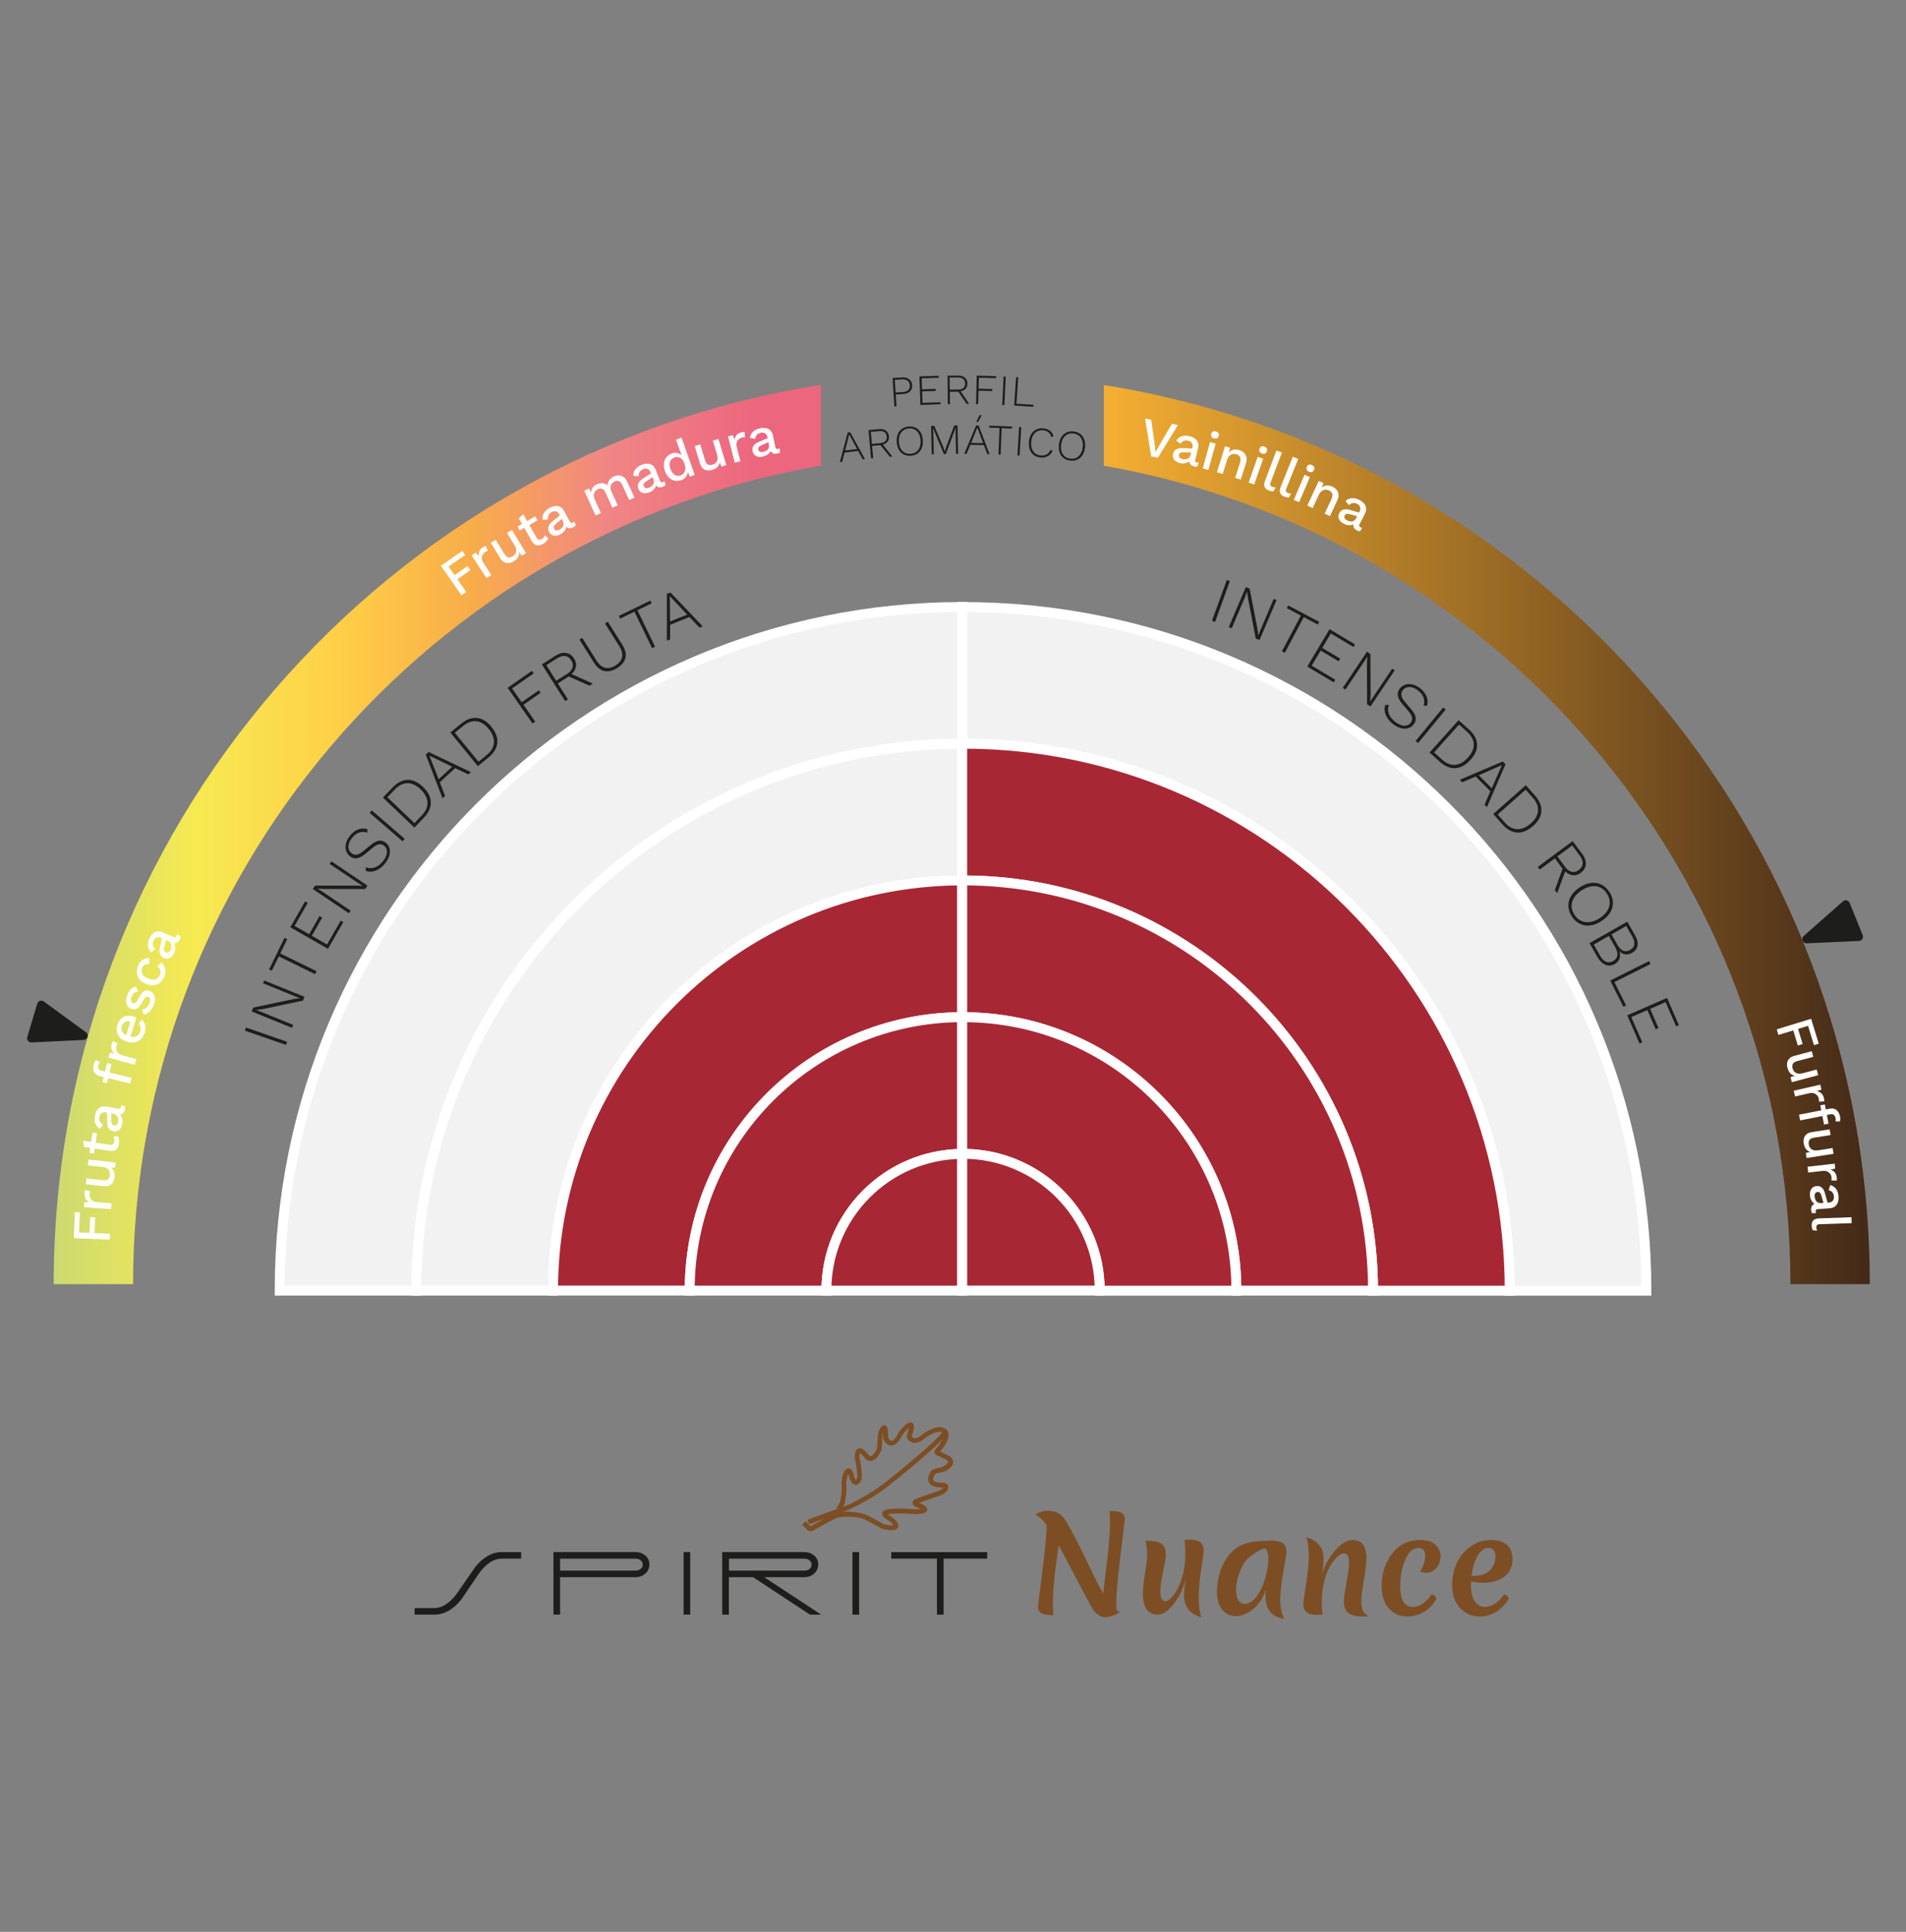 <svg xmlns="http://www.w3.org/2000/svg" xmlns:xlink="http://www.w3.org/1999/xlink" id="Capa_1" viewBox="0 0 384.72 389.77"><rect x="0" y="0" width="384.72" height="389.77" fill="#808080" stroke="none"/><defs><style>.cls-1{fill:#fff;}.cls-2{fill:#7d4e24;}.cls-3{fill:#1d1d1b;}.cls-4{fill:#a82735;}.cls-4,.cls-5{stroke:#fff;stroke-miterlimit:10;stroke-width:2px;}.cls-5{fill:#f2f2f2;}.cls-6{fill:url(#Degradado_sin_nombre_30);}.cls-7{fill:url(#Degradado_sin_nombre_7);}</style><linearGradient id="Degradado_sin_nombre_30" x1="10.84" y1="168.37" x2="169.26" y2="168.37" gradientUnits="userSpaceOnUse"><stop offset="0" stop-color="#ccda71"></stop><stop offset=".18" stop-color="#f6ea51"></stop><stop offset=".36" stop-color="#ffd047"></stop><stop offset=".53" stop-color="#f8ad49"></stop><stop offset=".71" stop-color="#f08585"></stop><stop offset=".9" stop-color="#ec667e"></stop></linearGradient><linearGradient id="Degradado_sin_nombre_7" x1="-5992.77" y1="-2850.76" x2="-5834.62" y2="-2850.76" gradientTransform="translate(-5615.36 -2682.37) rotate(-180)" gradientUnits="userSpaceOnUse"><stop offset="0" stop-color="#432918"></stop><stop offset="1" stop-color="#f9b233"></stop></linearGradient></defs><path class="cls-6" d="m10.84,259.09h16.02c0-82.71,60.1-151.6,138.85-165.16v-16.28C78.09,91.37,10.84,167.5,10.84,259.09Z"></path><path class="cls-7" d="m222.81,77.69v16.28c78.61,13.67,138.58,82.5,138.58,165.12h16.02c0-91.49-67.12-167.56-154.6-181.4Z"></path><g><path class="cls-3" d="m248.25,117.25l-3,8.24-.62-.23,3-8.24.62.23Z"></path><path class="cls-3" d="m257.67,121.07l-3.44,8.07-.76-.32-1.58-8.16-.16-1.29h-.01s-.38.99-.38.99l-2.72,6.4-.59-.25,3.44-8.07.77.33,1.58,8.14.16,1.31.39-.99,2.72-6.4.57.25Z"></path><path class="cls-3" d="m266.28,125.47l-.29.54-2.83-1.5-3.82,7.21-.59-.31,3.82-7.21-2.83-1.5.29-.54,6.25,3.31Z"></path><path class="cls-3" d="m263.87,134.48l4.49-7.54,5.15,3.07-.31.53-4.58-2.73-1.73,2.91,3.62,2.16-.32.54-3.62-2.16-1.81,3.04,4.76,2.84-.31.53-5.33-3.18Z"></path><path class="cls-3" d="m281.51,135.25l-4.89,7.29-.68-.46-.03-8.31.09-1.3h-.01s-.56.9-.56.9l-3.87,5.77-.53-.36,4.89-7.29.7.47.03,8.29-.08,1.32.57-.9,3.87-5.77.52.35Z"></path><path class="cls-3" d="m286.59,138.83c.64.49,1.09,1.03,1.34,1.62.25.59.29,1.23.13,1.93h-.7c.17-.65.15-1.22-.05-1.72s-.58-.96-1.12-1.37c-.42-.32-.82-.52-1.21-.61-.39-.09-.74-.08-1.05.02s-.57.29-.77.56c-.24.32-.34.66-.29,1.04.04.37.3.84.78,1.4l1.14,1.33c.57.67.89,1.25.96,1.73.07.49-.06.95-.4,1.4-.29.38-.66.63-1.11.76-.45.13-.93.12-1.44,0-.51-.13-1.03-.4-1.55-.79-.5-.38-.9-.79-1.18-1.22-.29-.44-.47-.88-.55-1.33-.08-.45-.05-.91.09-1.36h.74c-.15.4-.2.81-.15,1.22.05.41.2.8.45,1.18.25.38.58.72,1,1.04.4.3.79.51,1.18.64.39.13.76.15,1.09.07.33-.08.62-.28.85-.59.23-.3.31-.63.26-.99-.05-.36-.3-.8-.75-1.31l-1.2-1.41c-.37-.44-.63-.84-.78-1.21-.15-.37-.2-.72-.15-1.04.05-.32.19-.63.41-.92.27-.36.63-.61,1.06-.76.43-.14.91-.16,1.43-.06.52.11,1.04.36,1.56.75Z"></path><path class="cls-3" d="m291.81,143.15l-5.57,6.77-.51-.42,5.57-6.77.51.42Z"></path><path class="cls-3" d="m296.47,147.14c1.04.93,1.6,1.93,1.67,2.99.07,1.06-.36,2.11-1.3,3.15-.96,1.08-1.98,1.64-3.06,1.71-1.07.06-2.13-.38-3.17-1.31l-2.06-1.85,5.86-6.53,2.06,1.85Zm-5.41,6.11c.87.78,1.76,1.13,2.67,1.06.91-.08,1.77-.58,2.6-1.49.79-.88,1.17-1.77,1.14-2.67-.04-.9-.49-1.73-1.36-2.52l-1.6-1.44-5.04,5.62,1.6,1.44Z"></path><path class="cls-3" d="m300.15,162.86l-.5-.5,1.17-2.72-2.95-2.97-2.73,1.16-.5-.5,8.69-3.7.55.56-3.75,8.67Zm-1.67-6.45l2.62,2.63,2.06-4.67-4.68,2.05Z"></path><path class="cls-3" d="m309.81,160.49c.93,1.05,1.37,2.1,1.31,3.16-.05,1.06-.6,2.05-1.65,2.98-1.08.96-2.16,1.41-3.23,1.34-1.07-.06-2.07-.62-3-1.67l-1.83-2.07,6.57-5.81,1.83,2.07Zm-6.08,5.45c.78.88,1.62,1.33,2.53,1.35.91.03,1.83-.37,2.75-1.18.89-.79,1.37-1.63,1.43-2.52.07-.89-.29-1.78-1.06-2.65l-1.43-1.61-5.65,5,1.43,1.61Z"></path><path class="cls-3" d="m319.38,172.3c.52.71.76,1.4.71,2.08-.05.68-.38,1.25-1,1.71s-1.26.61-1.91.44c-.66-.16-1.25-.6-1.77-1.3l-.07-.03-1.49-2.02-3.06,2.26-.4-.53,7.05-5.22,1.94,2.62Zm-3.29,3.06l-1.78,4.84-.47-.63,1.61-4.43.63.23Zm-.21-.49c.42.57.87.91,1.35,1.02.48.11.96,0,1.45-.37.48-.36.74-.79.78-1.28.04-.5-.16-1.03-.58-1.6l-1.53-2.07-3,2.22,1.53,2.07Z"></path><path class="cls-3" d="m324.86,179.96c.45.7.69,1.4.71,2.11.02.71-.16,1.38-.55,2.02-.39.64-.97,1.22-1.75,1.73-.78.51-1.54.81-2.28.9-.74.09-1.43-.01-2.07-.32-.64-.3-1.18-.81-1.64-1.5-.45-.69-.69-1.39-.71-2.1-.02-.71.16-1.38.54-2.03.39-.64.97-1.22,1.75-1.73.78-.51,1.54-.81,2.28-.9.74-.09,1.43.01,2.07.32s1.18.81,1.63,1.5Zm-.51.33c-.37-.57-.83-.98-1.36-1.23-.54-.25-1.12-.33-1.76-.23-.64.09-1.29.36-1.97.8-.68.44-1.18.93-1.53,1.48s-.51,1.11-.5,1.71c0,.59.2,1.17.57,1.75.38.58.83.99,1.37,1.23s1.12.32,1.76.23c.64-.09,1.3-.35,1.97-.79.68-.44,1.18-.94,1.52-1.48.34-.55.51-1.12.5-1.71,0-.59-.2-1.17-.58-1.75Z"></path><path class="cls-3" d="m320.83,190.29l7.63-4.34,1.53,2.69c.48.84.66,1.56.54,2.17-.12.61-.5,1.1-1.15,1.46-.44.25-.88.34-1.33.28-.45-.06-.85-.29-1.2-.69h-.01c.2.54.22,1.05.06,1.52-.16.48-.48.85-.95,1.11-.65.37-1.28.42-1.91.17-.62-.26-1.18-.82-1.68-1.69l-1.53-2.69Zm.86.28l1.27,2.23c.37.65.78,1.07,1.23,1.25.45.18.92.13,1.41-.15.5-.28.79-.66.86-1.14.07-.47-.08-1.04-.45-1.69l-1.27-2.23-3.05,1.74Zm3.58-2.04l1.21,2.12c.71,1.24,1.56,1.58,2.55,1.01.99-.57,1.14-1.47.43-2.71l-1.21-2.13-2.98,1.7Z"></path><path class="cls-3" d="m325.86,198.15l2.36,4.71-.55.27-2.65-5.3,7.85-3.93.3.59-7.3,3.65Z"></path><path class="cls-3" d="m328.44,204.85l8.04-3.51,2.4,5.5-.56.24-2.13-4.89-3.11,1.36,1.68,3.86-.57.25-1.68-3.86-3.24,1.41,2.22,5.08-.56.24-2.48-5.69Z"></path></g><g><path class="cls-3" d="m49.65,207.31l8.29,2.88-.22.63-8.29-2.88.22-.63Z"></path><path class="cls-3" d="m53.33,197.82l8.13,3.3-.31.76-8.13,1.72-1.29.18h0s1,.38,1,.38l6.44,2.62-.24.59-8.13-3.3.31-.78,8.11-1.71,1.31-.19-1-.38-6.44-2.62.23-.58Z"></path><path class="cls-3" d="m57.43,189.22l.55.27-1.41,2.88,7.33,3.58-.29.6-7.33-3.58-1.41,2.88-.55-.27,3.1-6.35Z"></path><path class="cls-3" d="m66.21,191.44l-7.61-4.36,2.98-5.2.53.3-2.65,4.63,2.94,1.68,2.09-3.66.54.31-2.09,3.66,3.07,1.76,2.75-4.81.53.3-3.08,5.39Z"></path><path class="cls-3" d="m66.89,173.78l7.28,4.9-.46.68h-8.31s-1.3-.08-1.3-.08h0s.9.57.9.57l5.77,3.88-.36.53-7.28-4.9.47-.69h8.29s1.32.08,1.32.08l-.9-.57-5.77-3.88.35-.52Z"></path><path class="cls-3" d="m70.58,168.69c.5-.63,1.04-1.07,1.64-1.31.59-.24,1.24-.27,1.93-.1v.7c-.66-.18-1.23-.17-1.73.02-.5.2-.97.56-1.39,1.1-.32.41-.53.81-.63,1.2-.1.39-.09.74,0,1.05.1.31.28.57.54.78.31.25.66.35,1.03.31.37-.04.85-.29,1.41-.76l1.35-1.12c.68-.56,1.26-.87,1.75-.94s.95.08,1.39.42c.38.29.62.67.75,1.12.12.45.11.93-.03,1.44-.14.51-.41,1.02-.82,1.54-.39.5-.8.88-1.24,1.16-.44.28-.89.46-1.34.53-.46.07-.91.03-1.35-.12v-.74c.41.16.82.22,1.23.17.41-.04.81-.19,1.19-.43.38-.24.73-.57,1.06-.98.31-.39.53-.78.66-1.17s.16-.75.09-1.09-.27-.62-.57-.86c-.29-.23-.62-.32-.98-.27-.36.05-.8.29-1.32.73l-1.43,1.18c-.44.36-.85.62-1.22.76-.37.15-.72.19-1.04.14s-.63-.2-.91-.42c-.36-.28-.6-.64-.74-1.07s-.15-.91-.04-1.43c.11-.52.37-1.04.78-1.55Z"></path><path class="cls-3" d="m75.04,163.5l6.64,5.74-.43.5-6.64-5.74.43-.5Z"></path><path class="cls-3" d="m79.2,158.92c.97-1.01,1.98-1.54,3.04-1.58,1.06-.04,2.09.43,3.11,1.4,1.04,1,1.58,2.03,1.61,3.11.03,1.07-.44,2.12-1.41,3.13l-1.91,2-6.35-6.06,1.91-2Zm5.94,5.6c.81-.85,1.19-1.72,1.14-2.64s-.52-1.79-1.41-2.64c-.86-.82-1.74-1.23-2.63-1.22-.9,0-1.75.44-2.56,1.28l-1.49,1.56,5.46,5.21,1.49-1.56Z"></path><path class="cls-3" d="m95.06,155.77l-.52.48-2.68-1.27-3.08,2.84,1.06,2.77-.52.48-3.38-8.82.58-.53,8.53,4.06Zm-6.51,1.44l2.72-2.52-4.6-2.23,1.87,4.75Z"></path><path class="cls-3" d="m93.04,146.04c1.08-.89,2.15-1.29,3.21-1.19,1.06.09,2.03.68,2.91,1.76.92,1.12,1.32,2.21,1.22,3.28-.1,1.07-.7,2.05-1.78,2.94l-2.14,1.75-5.56-6.79,2.14-1.75Zm5.21,6.28c.9-.74,1.39-1.57,1.45-2.48.06-.91-.3-1.84-1.08-2.79-.75-.92-1.57-1.43-2.46-1.53-.89-.1-1.79.22-2.69.96l-1.67,1.36,4.79,5.84,1.67-1.37Z"></path><path class="cls-3" d="m107.72,135.86l-4.36,3.04,1.94,2.78,3.46-2.41.36.51-3.46,2.41,2.37,3.4-.55.38-5.02-7.2,4.91-3.42.35.5Z"></path><path class="cls-3" d="m112.12,132.3c.74-.47,1.45-.66,2.12-.56.68.1,1.22.47,1.63,1.12.41.65.51,1.3.3,1.94-.21.64-.69,1.2-1.43,1.67l-.03.07-2.12,1.35,2.04,3.21-.56.36-4.7-7.41,2.75-1.75Zm2.32,3.68c.6-.38.97-.81,1.12-1.28.15-.47.06-.96-.26-1.47s-.73-.8-1.22-.87c-.49-.07-1.04.08-1.63.46l-2.18,1.38,2,3.15,2.18-1.38Zm.5-.18l4.7,2.12-.66.42-4.31-1.92.27-.61Z"></path><path class="cls-3" d="m122.69,125.45l2.97,4.71c.58.92.77,1.78.58,2.57s-.75,1.48-1.66,2.05c-.91.57-1.76.77-2.57.61-.8-.16-1.5-.71-2.08-1.63l-2.97-4.71.56-.35,2.89,4.6c.5.79,1.08,1.27,1.73,1.43.65.16,1.35,0,2.1-.47.75-.47,1.19-1.03,1.32-1.69s-.05-1.38-.55-2.17l-2.89-4.6.56-.35Z"></path><path class="cls-3" d="m131.27,121.17l.27.55-2.88,1.4,3.56,7.35-.6.29-3.56-7.35-2.88,1.4-.27-.55,6.36-3.08Z"></path><path class="cls-3" d="m141.85,126.37l-.65.26-2.05-2.14-3.89,1.56v2.96s-.66.26-.66.26v-9.45s.72-.29.72-.29l6.52,6.84Zm-6.59-.98l3.44-1.38-3.5-3.73.05,5.1Z"></path></g><path class="cls-3" d="m5.51,209.22l2.01-6.72c.17-.58.88-.8,1.35-.42l8.51,6.21c.6.48.31,1.44-.45,1.52l-10.53.51c-.6.06-1.08-.51-.9-1.1Z"></path><path class="cls-3" d="m373.35,182.17l2.63,6.51c.23.56-.19,1.18-.8,1.17l-10.53.47c-.77,0-1.14-.93-.59-1.47l7.9-6.97c.44-.42,1.16-.27,1.39.29Z"></path><g><path class="cls-3" d="m182.06,76.15c.4-.03.75.02,1.05.14s.53.3.71.53c.18.24.27.53.3.88.02.35-.04.66-.18.92s-.36.47-.64.62-.62.24-1.02.27l-1.47.09.15,2.37-.43.03-.36-5.73,1.9-.12Zm.14,2.96c.5-.03.88-.17,1.12-.41.25-.24.36-.56.33-.97-.03-.4-.18-.71-.45-.92-.27-.21-.66-.29-1.17-.26l-1.42.09.16,2.55,1.42-.09Z"></path><path class="cls-3" d="m185.78,81.69l-.2-5.74,3.92-.14v.4s-3.47.12-3.47.12l.08,2.22,2.76-.09v.41s-2.74.1-2.74.1l.08,2.31,3.63-.12v.4s-4.05.14-4.05.14Z"></path><path class="cls-3" d="m193.37,75.77c.57,0,1.03.13,1.38.42.34.29.52.68.52,1.19,0,.5-.16.9-.5,1.18-.34.29-.8.43-1.37.44l-.04.03-1.64.02.03,2.49h-.43s-.06-5.74-.06-5.74l2.13-.02Zm.02,2.84c.46,0,.82-.11,1.06-.33.24-.21.36-.51.36-.91,0-.39-.13-.7-.38-.91-.25-.21-.61-.31-1.07-.31l-1.69.02.03,2.44,1.69-.02Zm.34.07l1.88,2.8h-.51s-1.73-2.55-1.73-2.55l.36-.25Z"></path><path class="cls-3" d="m201.06,76.29l-3.48-.09-.06,2.22,2.76.07v.41s-2.77-.07-2.77-.07l-.07,2.71h-.43s.14-5.75.14-5.75l3.91.1v.4Z"></path><path class="cls-3" d="m203,75.99l-.27,5.74-.43-.02.27-5.74.43.02Z"></path><path class="cls-3" d="m205.17,81.45l3.44.23-.03.4-3.87-.26.39-5.73.43.03-.36,5.33Z"></path></g><g><path class="cls-3" d="m174.6,92.62l-.46.06-.94-1.7-2.72.33-.5,1.88-.46.06,1.58-5.98.51-.06,2.98,5.42Zm-4.01-1.73l2.41-.3-1.59-2.94-.82,3.24Z"></path><path class="cls-3" d="m177.42,86.58c.57-.05,1.04.05,1.4.31s.57.64.61,1.14c.05.5-.09.91-.4,1.22-.32.31-.76.49-1.33.54l-.04.03-1.64.15.23,2.48-.43.04-.52-5.72,2.12-.19Zm.25,2.83c.46-.04.81-.18,1.03-.41s.32-.54.29-.93c-.04-.39-.19-.68-.45-.87s-.63-.26-1.09-.22l-1.68.15.22,2.43,1.68-.15Zm.34.05l2.1,2.64-.51.05-1.93-2.41.34-.28Z"></path><path class="cls-3" d="m183.46,86.05c.54-.03,1.02.06,1.43.28.41.22.73.54.97.97s.38.95.41,1.55c.03.61-.04,1.14-.23,1.59-.19.45-.47.81-.85,1.07-.38.26-.84.41-1.39.44-.54.03-1.01-.06-1.42-.28-.41-.22-.74-.54-.97-.97-.24-.43-.38-.95-.41-1.55-.03-.61.04-1.14.23-1.59.19-.45.47-.81.86-1.07.38-.26.84-.41,1.38-.44Zm.02.4c-.45.03-.83.15-1.14.38-.32.22-.55.53-.71.92-.15.39-.22.85-.19,1.38.03.53.14.98.34,1.35.2.37.47.65.81.84.34.19.73.27,1.18.24.45-.03.83-.15,1.15-.38.31-.22.55-.53.71-.93.16-.39.22-.85.19-1.38-.03-.53-.15-.98-.35-1.35-.2-.37-.47-.65-.81-.84-.34-.19-.73-.27-1.18-.24Z"></path><path class="cls-3" d="m193.27,85.81l.12,5.74h-.42s-.09-4.27-.09-4.27l.03-1.04h0l-1.99,5.37h-.4s-2.2-5.27-2.2-5.27h0s.07,1.04.07,1.04l.09,4.28h-.42s-.12-5.73-.12-5.73h.65s1.82,4.3,1.82,4.3l.3.87h0l.26-.88,1.64-4.39h.65Z"></path><path class="cls-3" d="m199.75,91.62h-.46s-.7-1.82-.7-1.82l-2.74-.04-.75,1.79h-.46s2.38-5.71,2.38-5.71h.51s2.21,5.78,2.21,5.78Zm-3.74-2.26l2.43.04-1.17-3.13-1.25,3.1Zm1.69-5.58h.46s-.74,1.34-.74,1.34h-.36s.64-1.34.64-1.34Z"></path><path class="cls-3" d="m204.3,86.06l-.02.4-2.1-.08-.21,5.34-.43-.02.21-5.34-2.1-.08.02-.4,4.62.18Z"></path><path class="cls-3" d="m206.14,86.18l-.35,5.73-.43-.03.35-5.73.43.03Z"></path><path class="cls-3" d="m212.45,90.97c-.14.31-.32.57-.56.78-.24.21-.51.37-.82.46-.31.1-.66.13-1.03.1-.52-.04-.97-.2-1.34-.47s-.64-.64-.82-1.09c-.18-.46-.24-.99-.19-1.6.05-.61.2-1.12.45-1.54.25-.42.58-.74.99-.94.41-.21.88-.29,1.4-.25.39.03.72.11,1.01.25.28.13.52.31.7.54.18.23.32.5.39.81l-.44.16c-.1-.41-.28-.73-.56-.96-.27-.23-.64-.36-1.11-.4-.43-.04-.81.04-1.16.21s-.62.45-.83.81c-.21.36-.34.81-.38,1.34-.04.53,0,.99.15,1.38.14.4.37.71.68.94s.67.37,1.1.4c.46.04.86-.04,1.21-.23.34-.2.59-.5.76-.91l.42.2Z"></path><path class="cls-3" d="m216.72,87.05c.54.06.99.24,1.36.53.36.29.62.66.79,1.12.16.46.2,1,.13,1.6-.07.6-.24,1.11-.51,1.53s-.61.71-1.03.91c-.42.19-.9.26-1.44.19-.54-.06-.99-.24-1.35-.53-.37-.29-.63-.66-.79-1.12-.16-.46-.21-1-.13-1.6.07-.61.24-1.11.51-1.53s.61-.71,1.03-.91c.42-.19.9-.26,1.44-.19Zm-.05.4c-.44-.05-.84,0-1.19.17-.35.17-.64.43-.86.79s-.36.8-.43,1.33c-.06.52-.03.99.1,1.39.13.4.35.72.65.97.3.24.67.39,1.12.44.45.05.85,0,1.19-.17s.63-.43.86-.79c.22-.36.37-.8.43-1.32s.03-.99-.11-1.39c-.13-.4-.35-.72-.65-.97-.3-.24-.67-.39-1.12-.45Z"></path></g><g><path class="cls-1" d="m16.12,244.59l-.16,4.07,2.11.09.13-3.19,1.01.04-.13,3.19,3.12.13-.05,1.18-7.25-.29.21-5.24,1.01.04Z"></path><path class="cls-1" d="m22.44,243.96l-5.49-.41.08-1,1-.04c-.35-.17-.6-.41-.77-.71-.16-.3-.23-.67-.2-1.09,0-.11.03-.22.05-.33.03-.11.06-.2.1-.27l1.02.24c-.04.08-.07.17-.09.26s-.04.23-.06.4c-.02.23.03.45.13.68.1.23.27.42.5.58.23.16.53.25.9.28l2.91.22-.09,1.17Z"></path><path class="cls-1" d="m23.12,237.54c-.04.36-.14.68-.31.97-.16.29-.4.51-.71.66-.31.15-.7.2-1.17.15l-3.61-.4.13-1.17,3.31.37c.5.05.85-.01,1.06-.2.21-.19.34-.48.38-.85.02-.18,0-.36-.03-.54-.04-.18-.12-.34-.24-.5s-.28-.28-.48-.38c-.2-.1-.45-.17-.73-.2l-2.96-.33.13-1.17,5.47.61-.12,1.03-.89-.04c.32.23.54.51.67.85.12.34.16.73.11,1.16Z"></path><path class="cls-1" d="m16.79,230.16l5.41.81c.27.04.47,0,.62-.12.14-.12.23-.3.27-.54.03-.2.03-.37-.02-.52-.04-.15-.1-.3-.19-.44l.89-.13c.12.19.2.41.25.67.05.26.05.53,0,.83-.05.31-.14.59-.28.84-.14.25-.34.42-.59.54-.25.11-.56.14-.93.09l-5.28-.79-.15-1.21Zm1.88-1.63l.91.14-.61,4.08-.91-.14.61-4.08Z"></path><path class="cls-1" d="m21.41,224.44c-.36-.07-.66-.02-.89.14-.24.16-.39.42-.45.76-.06.32-.04.62.07.87.11.26.32.47.64.65l-.59.9c-.41-.22-.72-.55-.91-1-.19-.45-.23-.99-.11-1.63.08-.43.22-.8.42-1.11.2-.31.46-.53.78-.67.32-.14.7-.17,1.14-.09l2.41.45c.27.05.43-.06.48-.33.02-.13.03-.26.02-.39l.79.21c.05.18.05.4,0,.65-.04.23-.12.43-.24.6-.12.17-.27.29-.46.36-.19.07-.41.09-.66.04h-.08s.03-.25.03-.25c.27.12.48.29.62.53.15.24.24.5.28.78s.04.56-.02.84c-.06.34-.17.63-.33.88s-.36.43-.61.55c-.25.11-.54.14-.86.08-.4-.08-.71-.27-.92-.58-.21-.31-.32-.72-.32-1.22l-.02-2.17.81.16.03,1.58c0,.31.04.56.12.73.08.17.23.28.43.32.2.04.38-.01.52-.14.15-.13.25-.33.29-.59.03-.18.04-.36.03-.54-.01-.18-.05-.34-.12-.5-.07-.15-.18-.28-.32-.39-.14-.1-.32-.18-.54-.22l-1.47-.27Z"></path><path class="cls-1" d="m18.9,214.86c.05-.22.12-.42.21-.59.09-.17.19-.29.29-.37l.77.41c-.07.07-.13.15-.18.24-.05.09-.09.21-.12.33-.07.29-.06.54.04.74.09.2.3.34.6.41l.78.19.3.04,4.96,1.21-.28,1.14-6.11-1.49c-.27-.07-.5-.17-.7-.3-.19-.13-.34-.3-.45-.5-.11-.2-.17-.42-.19-.67-.02-.25,0-.52.08-.8Zm2.72-.38l.9.22-.93,3.85-.9-.22.93-3.85Z"></path><path class="cls-1" d="m27.21,214.83l-5.31-1.45.26-.97.99.15c-.31-.24-.51-.52-.62-.85-.1-.33-.1-.7.01-1.11.03-.11.07-.21.11-.31.05-.1.1-.18.15-.24l.95.43c-.05.07-.1.15-.14.24-.04.09-.09.22-.13.38-.06.22-.06.45,0,.7.06.24.19.47.38.67.2.2.47.35.84.45l2.81.77-.31,1.14Z"></path><path class="cls-1" d="m29.19,208.36c-.16.53-.41.96-.75,1.29-.34.33-.75.54-1.23.64s-1,.05-1.57-.12c-.57-.17-1.02-.44-1.36-.78-.34-.35-.56-.75-.66-1.21-.1-.46-.07-.94.09-1.44.16-.51.4-.91.72-1.21.32-.29.69-.48,1.12-.55.42-.08.87-.04,1.33.1.13.04.24.08.35.12.11.04.21.08.29.12l-1.31,4.22-.86-.27,1.15-3.73v.61c-.48-.15-.88-.14-1.21.02-.33.16-.56.45-.69.86-.09.3-.11.59-.03.85.07.27.23.5.47.71.24.21.56.37.96.49.39.12.75.16,1.06.12.31-.04.57-.16.79-.34.21-.19.37-.44.46-.75.11-.35.13-.65.06-.91-.07-.26-.2-.49-.4-.69l.7-.76c.21.2.38.44.5.71.12.27.18.57.19.89,0,.32-.04.66-.15,1.01Z"></path><path class="cls-1" d="m31.07,202.69c-.18.52-.45.96-.8,1.32-.35.36-.75.6-1.21.72l-.4-1c.34-.05.64-.19.91-.42.27-.23.48-.54.62-.94.11-.32.15-.59.1-.82-.04-.23-.17-.37-.37-.44-.13-.05-.26-.04-.39,0-.13.05-.27.19-.41.41l-.61,1.01c-.3.51-.62.85-.95,1-.33.15-.68.16-1.06.02-.28-.1-.52-.27-.7-.52-.18-.25-.29-.56-.33-.94-.04-.37.03-.79.18-1.24.18-.52.43-.93.74-1.23.31-.3.67-.49,1.08-.57l.38.99c-.32.03-.6.16-.82.36-.22.21-.39.45-.48.73-.08.22-.12.42-.12.6,0,.18.03.33.1.44.07.12.17.2.3.24.14.05.28.04.42-.03.14-.07.29-.23.44-.48l.67-1.1c.27-.46.56-.76.86-.88.3-.12.62-.13.95,0,.33.12.6.31.79.57.19.26.3.58.32.95.02.37-.04.79-.2,1.23Z"></path><path class="cls-1" d="m27.84,194.96c.16-.41.36-.74.59-.98.23-.24.5-.42.79-.53.3-.11.6-.16.92-.16v1.19c-.34-.03-.64.01-.88.14-.24.13-.43.35-.55.66-.12.31-.15.6-.1.87.05.27.19.52.41.74.22.22.53.4.92.55.38.15.73.22,1.04.21.31-.01.58-.1.8-.27.22-.16.39-.4.51-.7.09-.23.13-.45.12-.65-.01-.2-.07-.39-.17-.56-.1-.17-.25-.32-.45-.44l.73-.86c.27.22.48.47.63.76.15.29.23.61.24.96,0,.35-.06.72-.21,1.11-.2.51-.48.91-.84,1.22-.36.31-.79.49-1.27.55s-1-.02-1.55-.24c-.55-.22-.99-.51-1.3-.88s-.5-.79-.56-1.26c-.06-.47,0-.95.2-1.44Z"></path><path class="cls-1" d="m32.49,189.21c-.34-.15-.64-.17-.9-.06-.27.1-.47.32-.61.64-.13.3-.17.59-.13.87.05.28.21.53.48.77l-.78.74c-.35-.31-.57-.7-.66-1.18-.09-.48,0-1.02.26-1.61.18-.4.4-.73.66-.98.27-.25.57-.41.91-.47.34-.06.71,0,1.12.17l2.25.98c.25.11.43.04.54-.21.05-.12.09-.25.1-.38l.72.39c0,.19-.04.4-.14.63-.09.22-.22.39-.37.53-.15.14-.33.22-.53.25-.2.03-.42,0-.65-.11l-.07-.03.09-.23c.24.18.4.39.49.66.09.26.12.54.1.82-.02.29-.09.56-.2.81-.14.32-.31.58-.52.79-.21.21-.45.34-.72.4-.27.06-.55.02-.85-.12-.38-.16-.63-.42-.77-.77-.14-.35-.15-.77-.04-1.26l.47-2.12.75.34-.33,1.55c-.07.31-.08.55-.04.74.04.19.16.32.35.4.19.08.37.08.54-.02.17-.1.31-.27.42-.51.07-.17.12-.34.15-.52.03-.18.02-.35-.01-.51-.04-.17-.11-.32-.22-.45-.11-.13-.27-.24-.47-.33l-1.37-.6Z"></path></g><g><path class="cls-1" d="m93.88,111.98l-3.34,2.32,1.21,1.73,2.62-1.82.58.83-2.62,1.82,1.78,2.57-.97.67-4.14-5.96,4.31-2.99.58.83Z"></path><path class="cls-1" d="m98.19,116.64l-3.01-4.6.84-.55.63.77c-.07-.38-.04-.73.1-1.04.14-.31.39-.59.75-.82.09-.06.19-.11.29-.16.1-.04.19-.07.27-.08l.43.96c-.08.02-.17.05-.26.09-.09.04-.21.1-.35.2-.19.12-.34.3-.46.52-.12.22-.17.47-.16.75.01.28.12.58.33.89l1.59,2.44-.99.64Z"></path><path class="cls-1" d="m103.7,113.25c-.31.19-.62.3-.95.35-.33.05-.65,0-.96-.16-.31-.15-.59-.43-.83-.83l-1.9-3.1,1-.61,1.74,2.84c.26.42.53.66.81.71.28.05.58-.03.91-.23.16-.1.29-.21.41-.36.12-.14.2-.31.24-.5.05-.19.05-.39,0-.61-.05-.22-.14-.45-.29-.7l-1.56-2.54,1-.61,2.87,4.69-.88.54-.51-.73c.02.39-.07.74-.26,1.05s-.47.57-.85.8Z"></path><path class="cls-1" d="m108.04,104.18l.46.8-3.58,2.05-.46-.8,3.58-2.05Zm-2.45-.46l2.71,4.75c.13.24.29.37.48.41.19.04.38,0,.59-.12.17-.1.31-.21.4-.34.1-.13.17-.27.23-.43l.66.61c-.08.21-.2.41-.37.61-.17.2-.39.37-.65.52-.27.16-.55.26-.83.3-.28.04-.54,0-.78-.13s-.46-.35-.65-.67l-2.65-4.63.86-.87Z"></path><path class="cls-1" d="m112.91,103.79c-.17-.32-.4-.53-.67-.61-.27-.08-.56-.04-.88.12-.29.16-.5.36-.64.6-.13.25-.17.55-.1.9l-1.07.1c-.09-.46-.02-.91.21-1.34.23-.43.63-.8,1.2-1.1.39-.21.76-.33,1.13-.36.36-.03.7.03,1.01.19s.56.44.78.83l1.16,2.16c.13.24.31.29.55.17.12-.06.22-.14.31-.23l.33.75c-.11.15-.28.29-.51.41-.21.11-.41.17-.62.19-.21.01-.4-.03-.57-.13-.17-.1-.32-.27-.44-.49l-.04-.07.21-.12c.08.28.07.56-.02.82s-.24.5-.43.71-.42.38-.66.51c-.3.16-.6.26-.9.29-.29.03-.56-.01-.81-.14-.25-.12-.44-.33-.6-.62-.19-.36-.24-.72-.12-1.08.11-.36.36-.7.75-1.01l1.68-1.38.38.73-1.22,1.01c-.24.2-.41.38-.49.55s-.08.35.02.54c.1.18.24.29.44.32.2.03.41-.01.64-.14.16-.09.31-.19.44-.31s.24-.26.31-.41c.08-.15.11-.32.1-.49,0-.18-.06-.36-.17-.55l-.71-1.32Z"></path><path class="cls-1" d="m120.21,103.99l-2.29-5,.95-.43.43.82c.03-.4.15-.74.37-1.03.22-.29.49-.5.82-.65.36-.16.73-.23,1.11-.21.38.02.72.17,1.02.42,0-.27.07-.52.19-.75.12-.23.28-.44.47-.61.19-.17.4-.31.62-.41.32-.15.65-.22.99-.21s.66.1.96.3c.3.19.54.5.74.93l1.48,3.24-1.07.49-1.4-3.07c-.19-.41-.42-.66-.69-.75-.28-.09-.56-.07-.86.07-.23.11-.42.26-.57.46-.14.2-.23.44-.24.72-.02.28.05.58.2.91l1.25,2.72-1.07.49-1.4-3.07c-.19-.41-.42-.66-.69-.75-.28-.09-.56-.07-.86.07-.2.09-.38.24-.53.44-.15.2-.24.44-.27.73-.03.29.04.62.21.99l1.22,2.66-1.07.49Z"></path><path class="cls-1" d="m131.31,95.3c-.14-.34-.33-.57-.6-.68-.26-.11-.56-.1-.88.03-.31.12-.54.3-.7.53-.16.23-.23.53-.2.89l-1.08-.02c-.04-.47.08-.9.36-1.31.28-.4.71-.73,1.31-.96.41-.16.79-.24,1.16-.23.37,0,.69.11.98.3s.51.5.68.91l.91,2.28c.1.25.28.33.53.23.12-.05.24-.11.34-.19l.24.78c-.13.14-.31.25-.55.35-.22.09-.43.13-.63.12-.2,0-.39-.07-.55-.19-.16-.12-.29-.3-.39-.54l-.03-.07.22-.1c.04.29,0,.56-.11.81-.12.25-.29.47-.51.65-.22.19-.46.33-.71.43-.32.13-.63.19-.92.19-.3,0-.56-.07-.79-.22-.23-.15-.41-.38-.53-.68-.15-.38-.15-.74,0-1.09.15-.35.44-.65.86-.92l1.83-1.18.3.77-1.32.87c-.26.17-.45.33-.55.49-.1.16-.11.34-.03.54.08.19.21.31.4.37.19.05.41.03.66-.07.17-.07.33-.15.47-.26.14-.1.26-.23.35-.37.09-.14.15-.3.16-.48.01-.18-.02-.36-.1-.57l-.56-1.39Z"></path><path class="cls-1" d="m137.45,96.89c-.43.15-.86.18-1.28.09-.42-.09-.81-.3-1.15-.63-.34-.33-.61-.78-.81-1.33-.21-.58-.27-1.11-.2-1.59.07-.48.25-.88.54-1.22s.64-.58,1.07-.73c.44-.16.86-.17,1.25-.03.39.13.71.38.95.73l-.08.16-1.29-3.65,1.11-.39,2.66,7.52-.99.35-.58-1.38.15-.04c.06.33.04.64-.06.93s-.26.54-.49.75-.49.38-.79.48Zm-.08-.98c.3-.11.53-.27.69-.5.16-.23.25-.5.27-.82s-.04-.67-.18-1.06c-.13-.36-.29-.65-.5-.87-.21-.22-.44-.36-.7-.42-.26-.06-.53-.05-.8.05-.46.16-.77.45-.91.86-.14.41-.12.89.08,1.45.2.56.48.96.84,1.19.36.23.77.27,1.22.11Z"></path><path class="cls-1" d="m143.76,94.8c-.34.1-.68.14-1.01.1-.33-.04-.62-.17-.88-.4-.26-.23-.46-.57-.59-1.02l-1.05-3.48,1.12-.34.96,3.19c.14.48.34.77.6.89.26.12.57.12.93.01.18-.05.34-.13.48-.24.15-.11.27-.25.36-.42.09-.17.15-.37.16-.59.01-.23-.02-.48-.1-.75l-.86-2.85,1.13-.34,1.59,5.27-.99.3-.31-.84c-.08.39-.26.7-.52.95-.26.25-.6.44-1.02.56Z"></path><path class="cls-1" d="m148.31,93.37l-1.36-5.33.97-.25.35.93c.05-.38.2-.7.43-.96.23-.25.56-.43.97-.54.11-.03.22-.04.33-.05.11,0,.21,0,.29.01l.09,1.04c-.09,0-.18,0-.28,0s-.23.03-.4.07c-.22.06-.42.17-.6.34-.18.17-.32.39-.39.66-.08.27-.07.59.02.95l.72,2.82-1.14.29Z"></path><path class="cls-1" d="m154.91,88.22c-.07-.36-.23-.62-.47-.77-.24-.16-.53-.2-.88-.13-.32.07-.58.2-.78.4-.2.2-.32.48-.35.84l-1.05-.21c.05-.47.24-.87.58-1.22.34-.35.83-.59,1.46-.72.43-.09.83-.1,1.18-.03.36.07.66.23.91.47s.42.58.51,1.02l.5,2.4c.05.27.21.37.48.32.13-.03.25-.07.37-.13l.1.81c-.15.11-.35.2-.6.25-.23.05-.44.05-.65,0-.2-.04-.37-.14-.51-.29-.14-.15-.23-.35-.29-.6l-.02-.08.23-.06c0,.29-.09.55-.25.78s-.37.41-.62.55c-.25.14-.51.24-.78.3-.34.07-.65.08-.94.03-.29-.05-.54-.17-.74-.36-.2-.19-.33-.44-.4-.77-.08-.4-.02-.76.19-1.07.21-.31.54-.57,1.01-.76l2-.84.16.81-1.45.63c-.29.12-.5.25-.63.39-.13.14-.17.31-.13.52.04.2.15.34.33.43s.4.1.66.05c.18-.04.35-.09.51-.17.16-.08.3-.18.41-.3.12-.12.2-.27.24-.44.04-.17.04-.36,0-.58l-.3-1.46Z"></path></g><g><path class="cls-1" d="m237.77,85.75l-4.05,6.6-1.35-.27-1.24-7.64,1.23.24.73,5.07.15,1.5.71-1.32,2.6-4.42,1.22.24Z"></path><path class="cls-1" d="m240.68,90.3c.09-.36.06-.66-.09-.9-.15-.24-.39-.41-.74-.49-.32-.08-.61-.07-.88.03-.26.09-.49.29-.68.6l-.86-.64c.24-.4.59-.69,1.05-.86.46-.17,1-.18,1.63-.03.43.1.79.26,1.08.48.29.22.5.49.62.81.12.32.13.7.02,1.14l-.58,2.38c-.06.26.04.43.3.49.13.03.26.04.39.04l-.26.78c-.18.04-.4.03-.65-.03-.23-.06-.42-.15-.59-.27-.16-.12-.27-.28-.34-.48-.06-.19-.06-.41,0-.66l.02-.07.24.05c-.13.26-.32.46-.56.59-.24.13-.51.21-.79.24s-.56,0-.83-.06c-.33-.08-.62-.21-.86-.38-.24-.17-.41-.38-.51-.64-.1-.25-.11-.54-.03-.86.1-.4.31-.7.63-.89.32-.19.73-.28,1.23-.26l2.17.1-.2.8-1.58-.05c-.31-.02-.56.01-.73.08-.18.07-.29.21-.34.42-.05.2-.01.38.11.53.12.15.31.26.57.33.18.04.36.06.53.06.18,0,.35-.04.5-.1.16-.06.29-.16.41-.3.11-.14.19-.31.25-.52l.35-1.45Z"></path><path class="cls-1" d="m245.37,89.51l-1.46,5.3-1.13-.31,1.46-5.3,1.13.31Zm-.32-1.05c-.25-.07-.42-.18-.52-.34-.1-.16-.11-.35-.05-.58.06-.23.17-.38.34-.47.16-.08.37-.09.62-.02.24.07.41.18.51.33.1.16.12.35.05.57s-.18.38-.34.47c-.16.09-.37.1-.61.03Z"></path><path class="cls-1" d="m245.63,95.28l1.64-5.25,1,.31-.35,1.39-.1-.19c.19-.27.41-.48.66-.62.25-.14.51-.22.8-.23.28-.01.57.03.86.12.37.12.68.29.94.53.25.24.42.53.51.87.09.34.06.73-.08,1.17l-1.07,3.4-1.12-.35.96-3.05c.16-.52.17-.91.02-1.18-.15-.27-.39-.45-.71-.55-.23-.07-.47-.09-.72-.05-.25.04-.49.16-.7.35-.22.19-.39.49-.51.89l-.87,2.79-1.12-.35Z"></path><path class="cls-1" d="m254.97,92.56l-1.82,5.19-1.11-.39,1.82-5.19,1.11.39Zm-.24-1.07c-.24-.08-.41-.21-.49-.38-.09-.17-.09-.36-.01-.58.08-.22.2-.37.37-.44.17-.07.37-.07.62.02.23.08.4.21.48.37.09.16.09.35.01.58-.08.22-.2.37-.37.45-.17.08-.37.07-.61-.01Z"></path><path class="cls-1" d="m258.74,91.3l-2.26,6.02c-.1.25-.12.45-.06.58.05.13.18.23.39.31.12.05.23.08.32.09.09.02.21.02.36.03l-.43.78c-.14.01-.29,0-.45-.02s-.32-.07-.47-.12c-.46-.17-.75-.42-.88-.74-.13-.32-.1-.72.09-1.22l2.3-6.12,1.1.42Z"></path><path class="cls-1" d="m262.04,92.6l-2.4,5.97c-.1.25-.13.44-.08.57s.18.24.38.32c.12.05.23.08.32.1.09.02.21.03.36.03l-.45.77c-.14,0-.29,0-.45-.03-.16-.03-.32-.07-.47-.13-.46-.18-.74-.44-.86-.76-.12-.32-.08-.73.12-1.22l2.44-6.06,1.09.44Z"></path><path class="cls-1" d="m264.39,96.26l-2.16,5.06-1.08-.46,2.16-5.06,1.08.46Zm-.17-1.08c-.24-.1-.39-.24-.47-.41-.07-.17-.07-.36.03-.58.09-.22.23-.35.4-.42.17-.06.38-.04.61.06.23.1.38.23.46.4.08.17.07.36-.02.58-.09.22-.23.36-.4.42-.18.06-.38.05-.61-.05Z"></path><path class="cls-1" d="m263.87,102.02l2.32-4.99.95.44-.53,1.33-.07-.2c.23-.24.47-.42.74-.53.26-.11.54-.15.82-.12.28.03.56.1.83.23.35.16.64.38.86.65.22.27.35.58.39.93.04.35-.04.73-.23,1.15l-1.5,3.23-1.07-.5,1.35-2.9c.23-.49.29-.88.17-1.16-.11-.28-.32-.5-.63-.64-.22-.1-.46-.15-.71-.14-.25,0-.5.09-.74.25s-.45.43-.63.81l-1.23,2.65-1.07-.5Z"></path><path class="cls-1" d="m274.42,103.22c.17-.33.21-.63.12-.9-.09-.27-.29-.49-.6-.65-.29-.15-.58-.21-.86-.18-.28.03-.55.17-.8.43l-.69-.82c.33-.33.74-.53,1.22-.58.49-.06,1.02.06,1.59.36.39.2.7.44.94.72.23.28.37.59.41.94.04.34-.04.71-.24,1.11l-1.12,2.18c-.12.24-.07.42.18.55.12.06.24.1.37.13l-.43.69c-.19,0-.4-.07-.62-.18-.21-.11-.38-.24-.5-.4-.13-.16-.2-.34-.22-.54-.02-.2.04-.42.15-.65l.04-.07.22.1c-.19.22-.42.37-.69.44-.27.07-.54.09-.83.05-.28-.04-.55-.13-.8-.26-.31-.16-.56-.35-.75-.57-.19-.22-.31-.47-.35-.74-.04-.27.02-.55.17-.85.19-.36.46-.6.82-.71.36-.11.78-.1,1.26.04l2.09.61-.39.73-1.53-.43c-.3-.09-.54-.12-.73-.09-.19.03-.33.14-.43.32-.09.18-.1.36-.01.54.08.18.24.33.48.45.16.08.33.15.5.19.17.04.34.05.51.02.17-.03.32-.09.46-.19s.26-.25.36-.45l.68-1.33Z"></path></g><g><path class="cls-1" d="m366.14,210.86l-1.19-3.89-2.02.62.93,3.05-.97.3-.93-3.05-2.99.92-.34-1.13,6.94-2.13,1.54,5.02-.97.3Z"></path><path class="cls-1" d="m360.79,215.46c-.09-.35-.11-.69-.06-1.01.05-.33.19-.62.43-.87.24-.25.58-.44,1.04-.56l3.51-.93.3,1.14-3.22.85c-.48.13-.79.32-.91.57s-.14.56-.04.93c.05.18.12.34.23.49.1.15.24.28.41.38.17.1.36.16.59.18.23.02.48,0,.75-.08l2.88-.76.3,1.14-5.32,1.41-.27-1,.85-.28c-.38-.1-.69-.28-.93-.55-.24-.27-.41-.62-.53-1.04Z"></path><path class="cls-1" d="m362.07,220.06l5.36-1.22.22.98-.94.33c.38.06.7.22.94.46.25.24.42.57.51.98.02.11.04.22.05.33,0,.11,0,.21-.02.29l-1.04.07c.01-.08.01-.18.01-.28,0-.1-.02-.23-.06-.4-.05-.22-.16-.43-.33-.61-.17-.19-.38-.33-.65-.41-.27-.09-.58-.09-.95,0l-2.84.64-.26-1.15Z"></path><path class="cls-1" d="m371.4,225.22c.04.22.06.43.05.62s-.05.34-.11.45l-.87-.05c.03-.09.05-.19.06-.29,0-.11,0-.22-.03-.35-.06-.29-.17-.51-.34-.66-.17-.14-.41-.18-.72-.12l-.79.16-.29.09-5.01.98-.23-1.15,6.17-1.21c.27-.05.53-.06.76-.02.23.04.44.13.62.27.18.14.33.31.45.53.12.22.21.47.27.76Zm-2.31,1.49l-.91.18-.76-3.88.91-.18.76,3.89Z"></path><path class="cls-1" d="m364.07,230.69c-.06-.35-.04-.69.04-1.01.08-.32.26-.6.52-.82.26-.23.62-.38,1.09-.45l3.59-.56.18,1.16-3.29.52c-.49.08-.81.23-.97.47-.15.24-.2.55-.14.92.03.18.09.35.17.51.09.16.21.3.37.42.16.12.34.2.57.24.22.04.47.04.76,0l2.95-.46.18,1.16-5.43.85-.16-1.02.87-.19c-.37-.14-.66-.35-.87-.64-.21-.29-.35-.66-.42-1.09Z"></path><path class="cls-1" d="m364.86,235.4l5.46-.63.11,1-.97.22c.37.1.67.29.89.56.22.27.35.61.4,1.04.01.11.02.22.01.33,0,.11-.02.21-.05.28l-1.05-.04c.02-.08.03-.18.04-.28s0-.24-.02-.4c-.03-.23-.11-.44-.26-.65-.15-.2-.35-.36-.6-.48-.26-.11-.57-.15-.94-.11l-2.9.33-.13-1.17Z"></path><path class="cls-1" d="m369.1,242.64c.37-.03.64-.15.83-.37.19-.22.27-.5.24-.85-.02-.33-.12-.61-.29-.83-.17-.22-.43-.38-.78-.46l.34-1.02c.46.11.83.35,1.14.74s.48.9.52,1.54c.03.44,0,.83-.13,1.18s-.31.63-.58.84c-.27.21-.63.34-1.08.37l-2.45.18c-.27.02-.4.16-.38.43,0,.13.04.26.08.38h-.82c-.09-.17-.15-.38-.17-.63-.02-.23,0-.45.08-.64.07-.19.19-.35.35-.47s.37-.19.63-.21h.08s.03.23.03.23c-.29-.04-.54-.16-.74-.35-.2-.19-.36-.42-.47-.68-.11-.26-.18-.54-.2-.81-.03-.34,0-.66.1-.94.09-.28.24-.51.45-.68.21-.17.48-.27.81-.3.41-.03.76.08,1.04.33.28.25.49.61.62,1.1l.58,2.1-.82.05-.43-1.52c-.08-.3-.18-.53-.3-.67-.12-.14-.29-.21-.5-.19-.21.02-.36.11-.47.27-.11.17-.15.38-.13.64.01.18.05.36.11.53.06.17.14.32.25.45.11.13.24.23.41.29s.35.09.57.07l1.49-.11Z"></path><path class="cls-1" d="m373.75,246.78l-6.43.22c-.27,0-.46.06-.56.16-.1.1-.15.26-.14.48,0,.13.02.24.04.33.02.09.06.21.12.34l-.88-.1c-.06-.12-.11-.26-.15-.42-.04-.16-.06-.32-.07-.48-.02-.49.1-.86.34-1.1.24-.24.63-.37,1.16-.39l6.53-.23.04,1.18Z"></path></g><g><path class="cls-5" d="m194.38,150.05c60.94,0,110.35,49.4,110.35,110.35h27.59c0-76.18-61.75-137.93-137.93-137.93-.05,0-.11,0-.16,0v27.59c.06,0,.11,0,.16,0Z"></path><path class="cls-5" d="m56.45,260.39h27.59c0-60.89,49.31-110.25,110.18-110.34v-27.59c-76.1.09-137.77,61.81-137.77,137.93Z"></path><path class="cls-5" d="m194.22,177.64v-27.59c-60.87.09-110.18,49.46-110.18,110.34h27.59c0-45.65,36.96-82.67,82.59-82.75Z"></path><path class="cls-4" d="m194.38,150.05c-.05,0-.11,0-.16,0v27.59c.06,0,.11,0,.16,0,45.71,0,82.76,37.05,82.76,82.76h27.59c0-60.94-49.4-110.35-110.35-110.35Z"></path><path class="cls-4" d="m194.22,205.22v-27.59c-45.63.09-82.59,37.1-82.59,82.75h27.59c0-30.42,24.61-55.08,55.01-55.17Z"></path><path class="cls-4" d="m194.38,177.63c-.06,0-.11,0-.16,0v27.59c.06,0,.11,0,.16,0,30.47,0,55.17,24.7,55.17,55.17h27.59c0-45.71-37.05-82.76-82.76-82.76Z"></path><path class="cls-4" d="m194.22,232.81v-27.59c-30.39.09-55.01,24.75-55.01,55.17h27.59c0-15.18,12.26-27.49,27.42-27.58Z"></path><path class="cls-4" d="m194.38,205.22c-.06,0-.11,0-.16,0v27.59c.06,0,.11,0,.16,0,15.24,0,27.59,12.35,27.59,27.59h27.59c0-30.47-24.7-55.17-55.17-55.17Z"></path><path class="cls-4" d="m166.8,260.39h27.42v-27.58c-15.16.09-27.42,12.4-27.42,27.58Z"></path><path class="cls-4" d="m194.38,232.8c-.06,0-.11,0-.16,0v27.58h27.75c0-15.24-12.35-27.59-27.59-27.59Z"></path></g><g><path class="cls-2" d="m220.63,324.76c-.31-.45-1.36-2.39-3.14-5.81-1.78-3.42-3.05-5.8-3.8-7.14-.07.59-.23,1.72-.47,3.39-.47,3.38-.7,6.21-.7,8.51,0,.54.04,1.26.1,2.17-1.22,0-2.04-.14-2.47-.43-.43-.29-.64-.69-.64-1.21,0-.16.29-2.49.86-7.01.58-4.51.87-7.67.89-9.49l-.23-.34c-.43-.64-1.01-1.18-1.72-1.62-.18-.1-.28-.17-.31-.21.84-.51,1.63-.76,2.4-.76,1.53,0,2.65.5,3.37,1.5.71,1,2.04,3.47,3.99,7.4.21.43.52,1.09.95,1.97.43.88.77,1.59,1.03,2.13.61,1.3,1.26,2.53,1.96,3.68.05-.68.29-2.76.72-6.25.43-3.49.64-6.25.64-8.29,0-.54-.04-1.24-.1-2.11,1.22,0,2.03.14,2.45.42.42.28.63.67.63,1.17,0,.19-.29,2.62-.86,7.28-.57,4.66-.86,7.89-.86,9.68,0,.64.02,1.11.05,1.41.14.12.37.27.68.44-1.08.7-2.08,1.04-3,1.04s-1.72-.51-2.4-1.54"></path><path class="cls-2" d="m239.11,310.7c.52-.04.89-.05,1.09-.05.9,0,1.59.16,2.06.5s.7.94.7,1.83c0,.28-.17,1.5-.5,3.67-.33,2.17-.5,4.02-.5,5.57s.17,2.91.5,4.1c-1.31-.42-2.21-1.01-2.71-1.78-.5-.76-.76-1.71-.76-2.84,0-.43.1-1.42.29-2.95-.54,1.98-1.36,3.65-2.47,5-1.1,1.35-2.14,2.02-3.12,2.02-2,0-3-1.44-3-4.33,0-.96.14-2.29.43-4.01.29-1.71.43-3.01.43-3.9s-.12-1.78-.36-2.69c1.44,0,2.49.19,3.14.56.65.37.98,1.12.98,2.23,0,.59-.18,1.77-.55,3.52-.37,1.76-.55,3.08-.55,3.97,0,1.29.35,1.93,1.04,1.93.35,0,.75-.24,1.2-.72s.89-1.11,1.31-1.9c.42-.79.77-1.78,1.06-2.98.29-1.19.43-2.4.43-3.63s-.05-2.27-.15-3.12"></path><path class="cls-2" d="m272.93,310.7c1.03,0,1.76.32,2.2.95.44.64.67,1.5.67,2.58s-.17,2.61-.51,4.58-.51,3.4-.51,4.29.11,1.55.34,1.96c.23.41.61.76,1.15,1.06-.23.02-.55.03-.96.03-1.46,0-2.5-.23-3.12-.68-.62-.45-.93-1.24-.93-2.37,0-.64.17-1.9.52-3.77.35-1.87.52-3.27.52-4.19,0-1.15-.35-1.72-1.04-1.72-.4,0-.85.23-1.36.7-.51.47-.99,1.11-1.46,1.92-.47.81-.86,1.85-1.17,3.12-.31,1.27-.47,2.54-.47,3.8s.05,2.2.15,2.8c-.56.04-.92.05-1.09.05-.99,0-1.71-.17-2.14-.52-.43-.35-.65-.92-.65-1.72,0-.35.18-1.69.55-4.02.37-2.33.55-4.19.55-5.57s-.15-2.66-.44-3.82c1.27.4,2.16.97,2.66,1.71.51.74.76,1.58.76,2.53s-.1,2.05-.31,3.3c.57-1.95,1.48-3.6,2.71-4.96,1.23-1.36,2.37-2.03,3.39-2.03"></path><path class="cls-2" d="m282.61,319.86c0,2.91.85,4.36,2.56,4.36.66,0,1.33-.23,2.01-.68.68-.45,1.27-1.08,1.78-1.88.63.14.94.46.94.97-.73,1.27-1.63,2.17-2.69,2.71-1.06.54-2.12.81-3.18.81-1.43,0-2.64-.53-3.64-1.58-1-1.05-1.5-2.58-1.5-4.58,0-2.56.7-4.74,2.11-6.56,1.41-1.82,3.32-2.73,5.72-2.73,1.34,0,2.35.32,3.03.98.68.65,1.02,1.43,1.02,2.32s-.27,1.67-.82,2.33c-.55.66-1.25.99-2.1.99-.42,0-.84-.09-1.25-.26.26-.3.51-.76.73-1.4.23-.63.34-1.22.34-1.76,0-1.06-.46-1.59-1.38-1.59-1.08,0-1.96.79-2.63,2.37-.68,1.58-1.02,3.31-1.02,5.17"></path><path class="cls-2" d="m299.39,319.34c-.84,0-1.65-.09-2.45-.29-.02.18-.03.44-.03.81,0,1.44.27,2.53.81,3.26.54.73,1.18,1.1,1.93,1.1s1.46-.23,2.14-.68c.68-.45,1.27-1.08,1.78-1.88.62.14.94.46.94.97-1.53,2.35-3.51,3.52-5.92,3.52-1.46,0-2.74-.56-3.84-1.68-1.09-1.12-1.64-2.68-1.64-4.68,0-1.49.29-2.92.86-4.27.57-1.35,1.49-2.49,2.74-3.42,1.25-.93,2.64-1.39,4.16-1.39s2.64.35,3.35,1.04c.71.7,1.07,1.61,1.07,2.74,0,1.63-.57,2.85-1.71,3.65-1.14.8-2.54,1.2-4.19,1.2m1.09-7.02c-.89,0-1.63.55-2.25,1.64-.61,1.09-1.01,2.43-1.2,3.99h.39c1.51,0,2.63-.39,3.36-1.17.72-.78,1.08-1.72,1.08-2.82,0-.45-.12-.84-.35-1.16-.23-.32-.58-.48-1.03-.48"></path><path class="cls-2" d="m253.44,311c-1.39.15-3.26.68-4.4,1.72-1.13,1.04-1.98,2.3-2.54,3.79-.57,1.49-.85,3.02-.85,4.6s.35,2.81,1.06,3.67c.7.86,1.64,1.29,2.79,1.29s2.33-.5,3.54-1.51c1.2-1.01,2.03-2.34,2.5-3.99-.07.7-.1,1.17-.1,1.41,0,1.39.31,2.46.91,3.2.61.74,1.57,1.22,2.87,1.45-.54-1.1-.81-2.35-.81-3.77s.21-3.31.62-5.66c.42-2.36.63-3.7.63-4.03,0-.85-.23-1.44-.68-1.78s-1.18-.52-2.07-.55c-.91-.03-3.48.17-3.48.17m1.93,7.47c-.44,1.5-1.03,2.72-1.78,3.68-.74.96-1.52,1.44-2.33,1.44-.56,0-.99-.26-1.29-.77-.3-.51-.46-1.18-.46-2,0-1.76.52-3.55,1.57-5.39.62-1.09,2.09-2.08,3.55-2.84.41-.17.92-.27,1.08.22.18.43.32.9.32,1.39,0,1.35-.22,2.77-.66,4.27"></path></g><g><path class="cls-3" d="m129.73,315.63c0,.39-.13.69-.41.91-.29.24-.64.35-1.06.35h-15.21v-2.42h15.21c.39,0,.73.11,1.04.34.28.21.42.48.42.81m.46-1.84c-.54-.43-1.19-.64-1.94-.64h-16.53v12.63h1.34v-7.56h15.2c.78,0,1.45-.24,1.99-.71.55-.48.83-1.12.83-1.91,0-.73-.3-1.34-.89-1.81"></path><path class="cls-3" d="m95.91,316.18c-1.25,1.81-2.5,3.62-3.76,5.43-1.43,1.88-2.95,2.83-4.5,2.84h-3.96v1.32h3.96c1.99,0,3.83-1.02,5.46-3.05,1.23-1.81,2.46-3.62,3.69-5.43,1.4-1.87,2.9-2.82,4.44-2.82h3.96v-1.32h-3.96c-1.91,0-3.7,1.01-5.34,3.03"></path><path class="cls-3" d="m163.82,315.63c0,.39-.13.69-.41.91-.29.24-.64.35-1.06.35h-15.21v-2.42h15.21c.39,0,.73.11,1.04.34.29.22.42.48.42.81m-1.48,2.59c.78,0,1.45-.24,1.99-.71.55-.48.83-1.12.83-1.91,0-.73-.3-1.33-.89-1.81-.54-.43-1.19-.64-1.94-.64h-16.54v12.63h1.34v-7.56h4.88l11.5,7.56h2.25l-11.5-7.56h8.06Z"></path></g><rect class="cls-3" x="137.98" y="313.14" width="1.34" height="12.63"></rect><rect class="cls-3" x="172.07" y="313.14" width="1.34" height="12.63"></rect><polygon class="cls-3" points="179.9 313.15 179.9 314.47 189.12 314.47 189.12 325.77 190.46 325.77 190.46 314.47 199.26 314.47 199.26 313.15 179.9 313.15"></polygon><path class="cls-2" d="m163.6,308.91c-.08,0-.16,0-.24-.03-.31-.07-.49-.28-.58-.4l-.86-.85.68-.69.99,1.01s.1-.01.27-.13c.48-.28,1.45-.84,2.43-1.37l-2.97,1.08-.33-.91,6.09-2.21-.25-.31c.91-.73.86-1.84.86-1.85v-.09s.02-.08.02-.08c.26-.82.19-2.25.14-2.73,0-.83.32-1.99.34-2.04.17-.37.55-1.15,1.21-1.04.66.1.9,1.06.98,1.61.24.63.44.73.44.73-.02-.04.12-.25.19-.42.17-1.32-.46-3.97-.46-3.99-.02-.79.05-1.73.74-1.96.84-.27,1.78.91,2.14,1.43.18.14.34.11.4.09.49-.12,1.01-1.05,1.22-1.55.02-.51.14-2.59.14-2.59.05-.47.13-.78.26-1.04.2-.41.58-1.17,1.19-1,.22.06.73.2.6,2.22-.02.13,0,.17,0,.17.24.48.48.73.69.74.27,0,.75-.45.95-.76.72-1.59,1.93-2.53,1.98-2.56.18-.15.79-.64,1.29-.28.17.12.69.5-.11,2.69.15.22.33.34.54.37.58.08,1.35-.53,1.58-.75,1.8-1.38,3.36-1.5,3.42-1.5.96.07,1.54.4,1.78.99.53,1.3-1.03,3.32-1.57,3.97l1.92.93c.66.53.72,1.01.67,1.33-.15,1.02-1.59,1.68-1.87,1.8-.26.07-.49.11-.72.16-.32.06-.92.16-1.03.3-.37.55-.51,1.01-.37,1.26.22.4,1.16.53,1.56.5.3-.01,1.21-.02,1.44.62.23.64-.47,1.29-.78,1.54-.3.25-1.1.52-2.62,1.03-.86.28-1.81.6-2.51.89.13.05.26.1.35.13.16.06.29.11.39.15.35.19,1.04.57.93,1.15-.11.58-.87.68-1.48.76-.11.01-.2.02-.26.04-.19.05-.57.03-1.49-.02-1.37-.08-3.44-.2-4.68.08-.02,0-.03,0-.04.01.22.17.58.38.87.56l.15.1c.88.75,1.21,1.3,1.09,1.8-.05.19-.21.53-.78.67-.85.2-2.72-.14-3.08-.56-.12-.07-1.62-.88-2.98-1.59-2.61-.89-5.2-.37-5.23-.36-.46.07-2.82,1.33-4.85,2.52-.25.18-.52.27-.77.27Zm7.47-3.91c1.04,0,2.38.13,3.76.6,3.16,1.65,3.26,1.77,3.33,1.85.27.15,1.69.39,2.14.25-.06-.12-.24-.37-.74-.8-.93-.55-1.59-.95-1.51-1.55.07-.54.69-.71.93-.78,1.39-.32,3.55-.19,4.97-.11.51.03,1.1.06,1.23.04.08-.02.2-.03.34-.05.08,0,.19-.02.31-.04-.03-.02-.05-.03-.09-.05-.05-.02-.16-.06-.28-.1-.54-.19-1.15-.41-1.26-.92-.03-.15-.04-.43.26-.71l.12-.08c.75-.36,1.93-.75,3.07-1.13.89-.29,2.1-.7,2.31-.86.16-.13.32-.3.41-.42-.09-.02-.22-.03-.44-.03-.19.01-1.86.03-2.43-1-.33-.6-.19-1.37.43-2.28.34-.46,1.01-.58,1.65-.7.2-.04.4-.07.57-.12.44-.2,1.18-.69,1.23-1.04.02-.11-.06-.24-.24-.39l-1.96-.94s-.4-.12-.52-.51c-.04-.14-.07-.43.2-.74.46-.52,1.01-1.29,1.33-1.97-2.74,2.95-10.3,8.92-10.66,9.2-3.2,2.65-7.81,4.81-8.01,4.9l-1.34.49c.25-.02.54-.03.86-.03Zm-.42-2.7c0,.26-.05.99-.49,1.72l1.01-.37s4.66-2.19,7.77-4.76c2.75-2.17,9.99-8.07,11.22-9.89-.18-.08-.41-.12-.61-.14.02,0-1.3.14-2.8,1.27-.08.08-1.19,1.12-2.33.97-.37-.05-.9-.25-1.3-.92-.13-.23-.09-.45-.05-.65.19-.52.33-1.07.38-1.43-.01,0-.02.02-.04.03-.02.02-1.09.84-1.73,2.26-.11.18-.85,1.32-1.84,1.27-.59-.03-1.1-.44-1.49-1.23-.09-.17-.15-.36-.11-.72.01-.22.02-.44.01-.65-.05.11-.1.29-.14.64h0s-.14,2.41-.14,2.62l-.03.17c-.08.2-.78,1.94-1.92,2.22-.33.08-.82.07-1.34-.39-.43-.59-.93-1.08-1.14-1.14.01.04-.08.27-.07.91.01.01.66,2.74.44,4.35-.09.28-.45,1.14-1.16,1.14h0c-.7,0-1.09-.83-1.32-1.45-.05-.3-.13-.58-.2-.76-.04.07-.1.16-.16.29h0s-.27,1.02-.27,1.65c0,.03.18,1.81-.16,2.99Z"></path></svg>